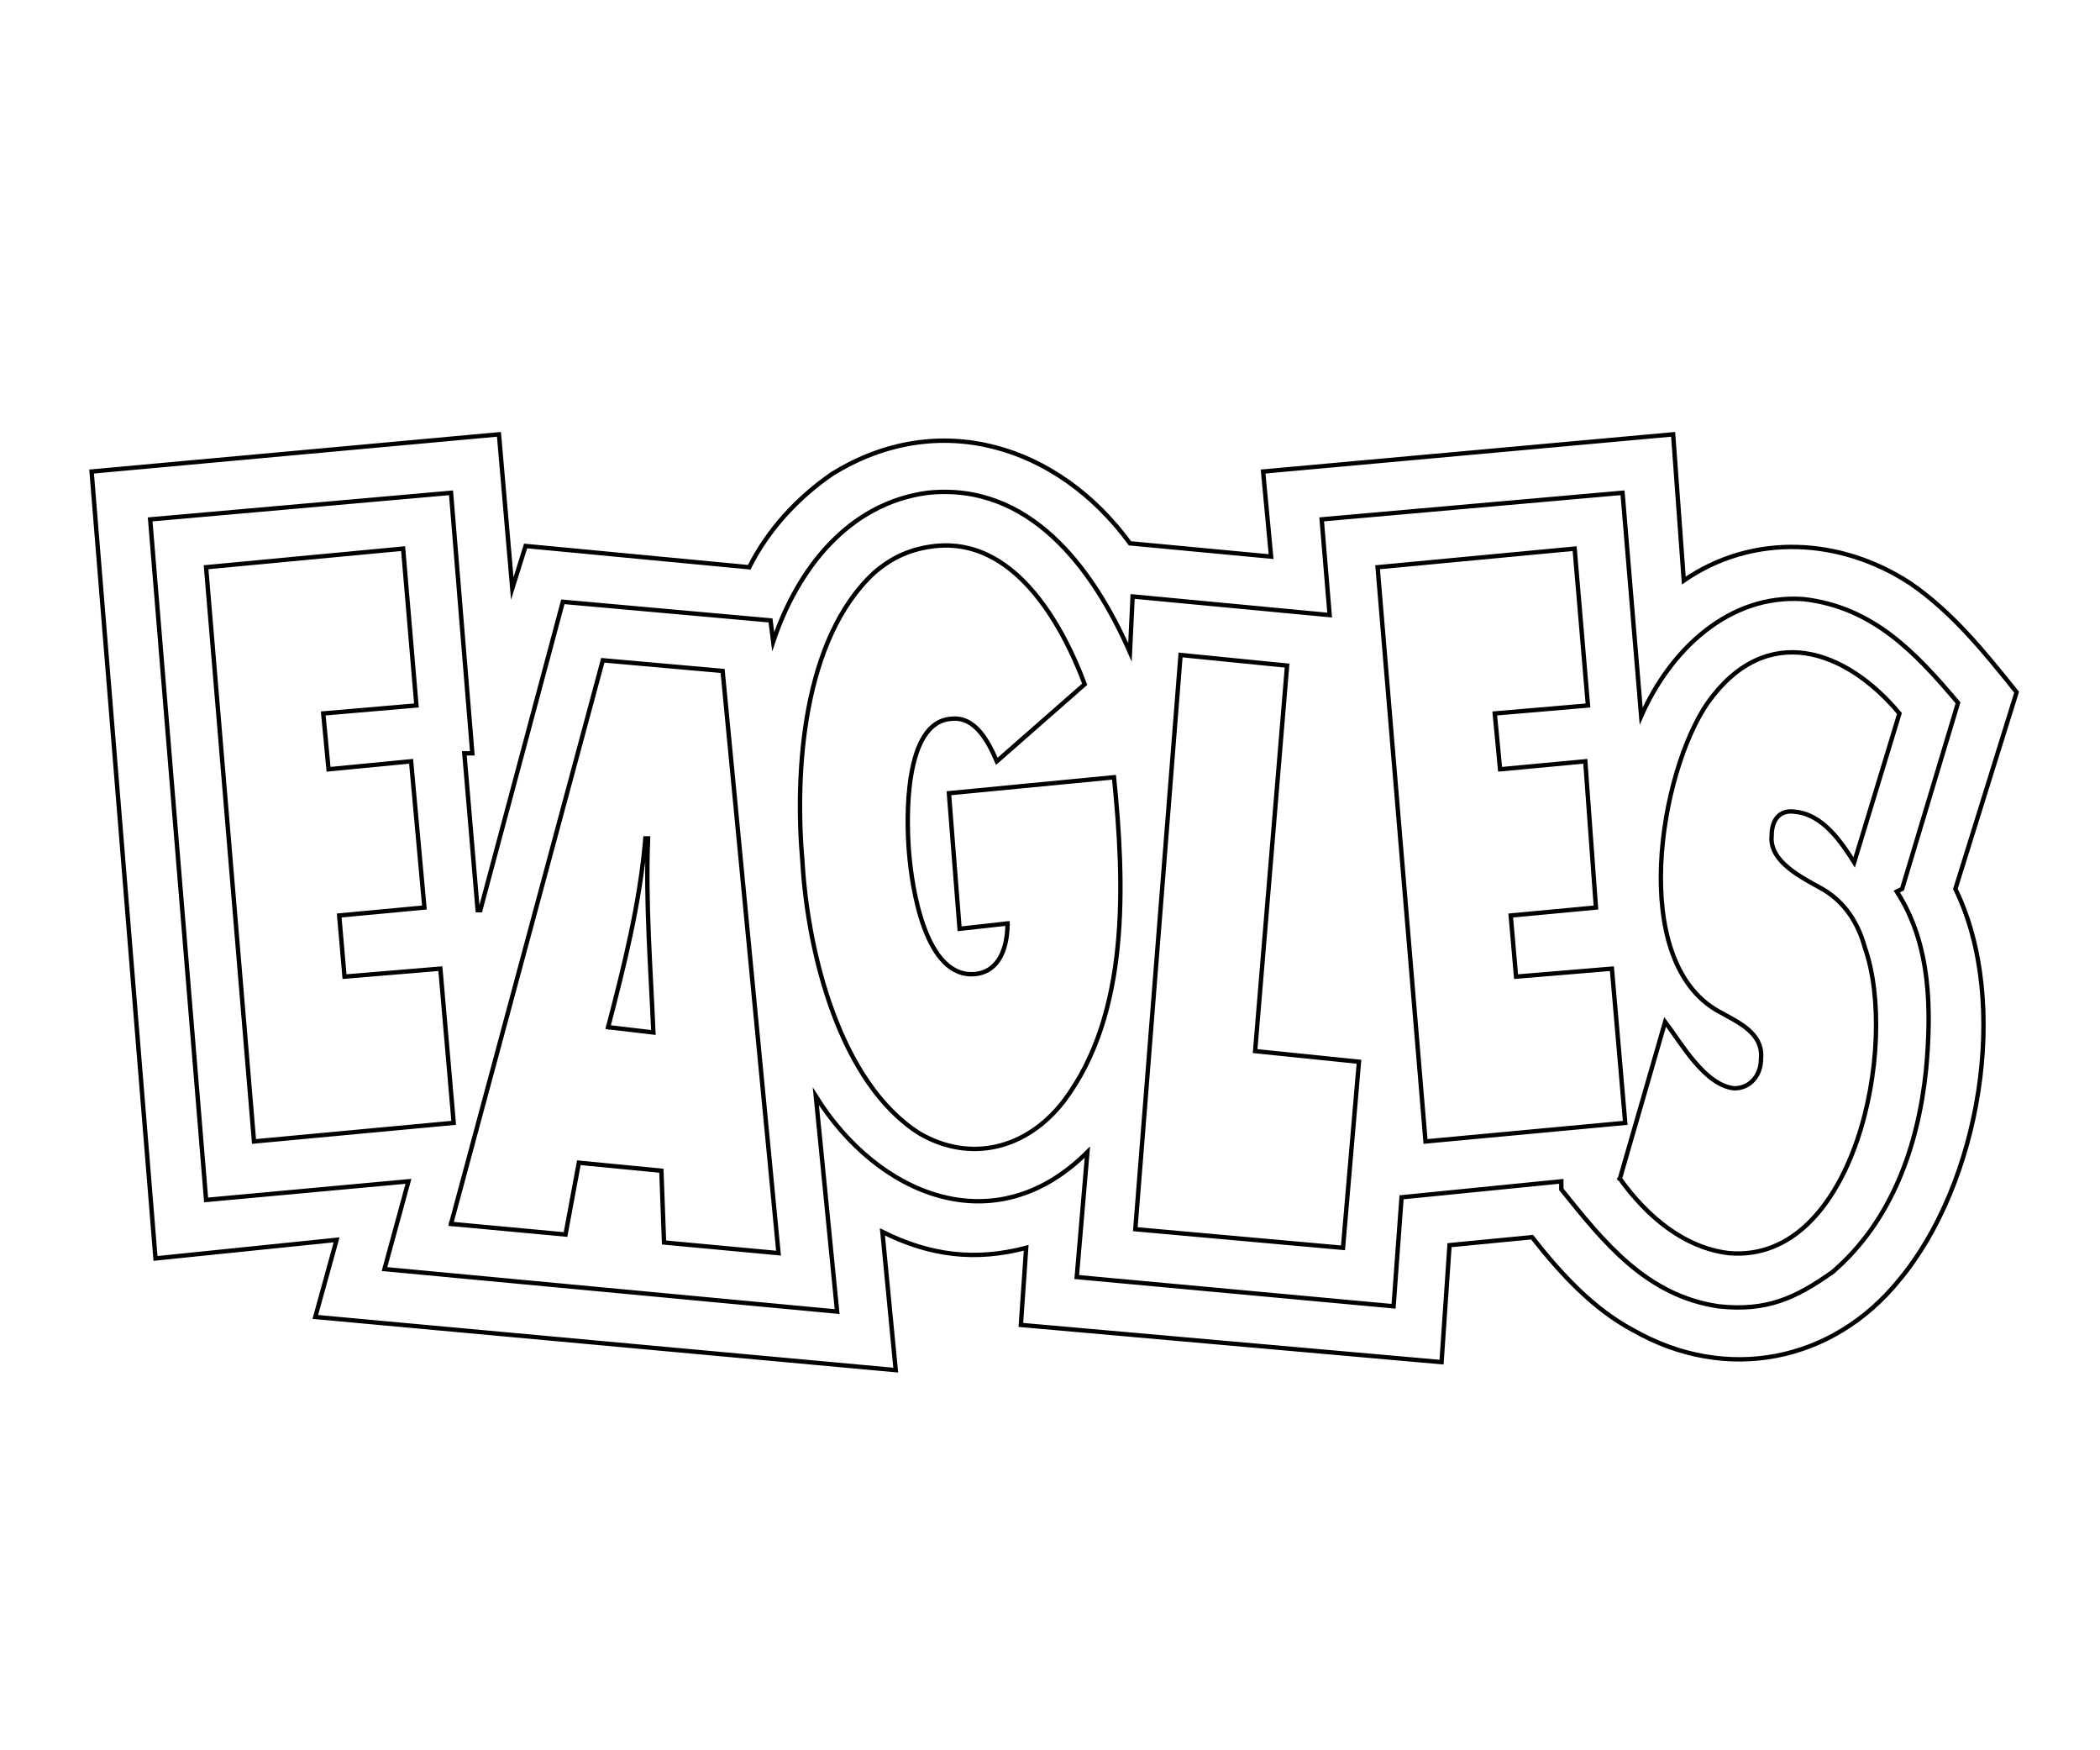 <?xml version="1.0" encoding="iso-8859-1"?>
<!-- Generator: Adobe Illustrator 19.2.0, SVG Export Plug-In . SVG Version: 6.00 Build 0)  -->
<!DOCTYPE svg PUBLIC "-//W3C//DTD SVG 1.1//EN" "http://www.w3.org/Graphics/SVG/1.1/DTD/svg11.dtd">
<svg version="1.1" id="Layer_1" xmlns="http://www.w3.org/2000/svg" xmlns:xlink="http://www.w3.org/1999/xlink" x="0px" y="0px"
	 viewBox="0 0 120 100" style="enable-background:new 0 0 120 100;" xml:space="preserve">
<path id="lettering-backing-color" style="fill:none;stroke:#000000;stroke-width:0.25;stroke-linecap:square;stroke-miterlimit:10;" d="M47.53,27.093
	c6.086-3.797,12.932-1.671,17.04,3.949l8.064,0.759l-0.456-4.86l23.43-2.126l0.609,8.354c3.956-2.734,8.976-2.43,12.932,0.152
	c2.434,1.671,4.26,3.949,6.086,6.227l-3.499,11.24c3.195,6.531,1.369,16.859-3.195,22.327c-3.804,4.709-9.889,5.924-15.214,2.886
	c-2.282-1.215-4.108-3.19-5.781-5.316l-4.716,0.456l-0.456,6.683l-24.039-2.126l0.304-4.405c-2.891,0.759-5.477,0.456-8.216-0.911
	l0.761,7.898l-33.167-3.038l1.217-4.405L8.886,71.899L5.234,26.941l23.278-2.126l0.761,8.809l0.761-2.43l12.78,1.215
	C43.879,30.282,45.552,28.46,47.53,27.093"/>
<path id="lettering-outline-color" style="fill:none;stroke:#000000;stroke-width:0.25;stroke-linecap:square;stroke-miterlimit:10;" d="M104.736,72.659
	c-2.13,1.519-3.804,2.278-6.542,1.975c-4.108-0.608-6.542-3.645-8.976-6.683v-0.456l-9.129,0.911l-0.456,6.227l-18.105-1.671
	l0.609-7.139c-5.325,5.316-12.019,2.43-15.519-3.19l1.217,12.303l-25.864-2.43l1.369-5.012l-11.563,1.063L8.581,29.675l17.192-1.519
	l1.217,14.885h-0.456l0.761,8.961h0.152l4.716-17.619l11.867,1.063l0.152,1.215c1.369-4.101,4.26-7.898,8.824-8.506
	c5.781-0.608,9.433,4.253,11.563,9.113l0.152-3.19l11.259,1.063l-0.456-5.468l17.192-1.519l1.065,12.759
	c1.674-3.797,5.021-6.987,9.281-6.683c3.956,0.456,6.39,3.038,8.824,5.924l-3.195,10.632l-0.304,0.152
	c1.978,3.038,1.978,6.835,1.674,10.176C109.605,65.52,108.084,69.773,104.736,72.659"/>
<path id="lettering-letter-color" style="fill:none;stroke:#000000;stroke-width:0.25;stroke-linecap:square;stroke-miterlimit:10;" d="M92.565,67.343
	l2.586-8.961c0.913,1.215,2.282,3.645,3.956,3.797c0.913,0,1.521-0.759,1.521-1.671c0.152-1.519-1.369-2.126-2.434-2.734
	c-5.173-2.886-3.347-13.67-0.609-17.619c3.347-4.709,7.911-3.038,10.954,0.608l-2.586,8.506c-0.761-1.215-1.826-2.734-3.347-2.886
	c-0.913-0.152-1.369,0.456-1.369,1.367c-0.152,1.519,1.826,2.43,2.891,3.038c1.065,0.608,1.978,1.671,2.434,3.342
	c1.978,5.62-0.609,18.075-7.759,17.467C96.216,71.292,94.086,69.469,92.565,67.343 M81.458,65.216L78.72,32.409l11.259-1.063
	l0.761,8.961l-5.325,0.456l0.304,3.19l4.869-0.456l0.609,8.354l-4.869,0.456l0.304,3.493l5.477-0.456l0.761,8.809L81.458,65.216
	 M64.875,70.229l2.586-32.808l6.086,0.608l-1.826,22.024l5.934,0.608l-0.913,10.632L64.875,70.229 M57.572,52.762l-2.739,0.304
	l-0.609-7.746l9.433-0.911c0.609,6.075,0.913,13.518-2.891,18.53c-2.13,2.734-5.325,3.493-8.216,1.823
	c-4.564-2.886-6.39-10.328-6.694-15.493c-0.456-5.164,0-12.759,4.108-16.556c1.065-0.911,2.13-1.367,3.499-1.519
	c4.412-0.456,7.151,4.253,8.52,7.898l-5.021,4.405c-0.456-1.063-1.217-2.582-2.586-2.43c-2.739,0.152-2.586,5.772-2.434,7.594
	c0.152,1.975,0.913,7.291,3.804,6.987C57.115,55.495,57.572,54.129,57.572,52.762 M25.774,69.925l8.672-32.2l6.846,0.608
	l3.195,33.263l-6.542-0.608l-0.152-4.101l-4.716-0.456l-0.761,4.101L25.774,69.925 M34.75,58.685l2.586,0.304
	c-0.152-3.645-0.456-7.442-0.304-11.088H36.88C36.576,51.546,35.663,55.192,34.75,58.685 M14.515,65.216l-2.739-32.808l11.259-1.063
	l0.761,8.961l-5.325,0.456l0.304,3.19l4.716-0.456l0.761,8.354l-4.869,0.456l0.304,3.493l5.477-0.456l0.761,8.809L14.515,65.216"/>
</svg>
